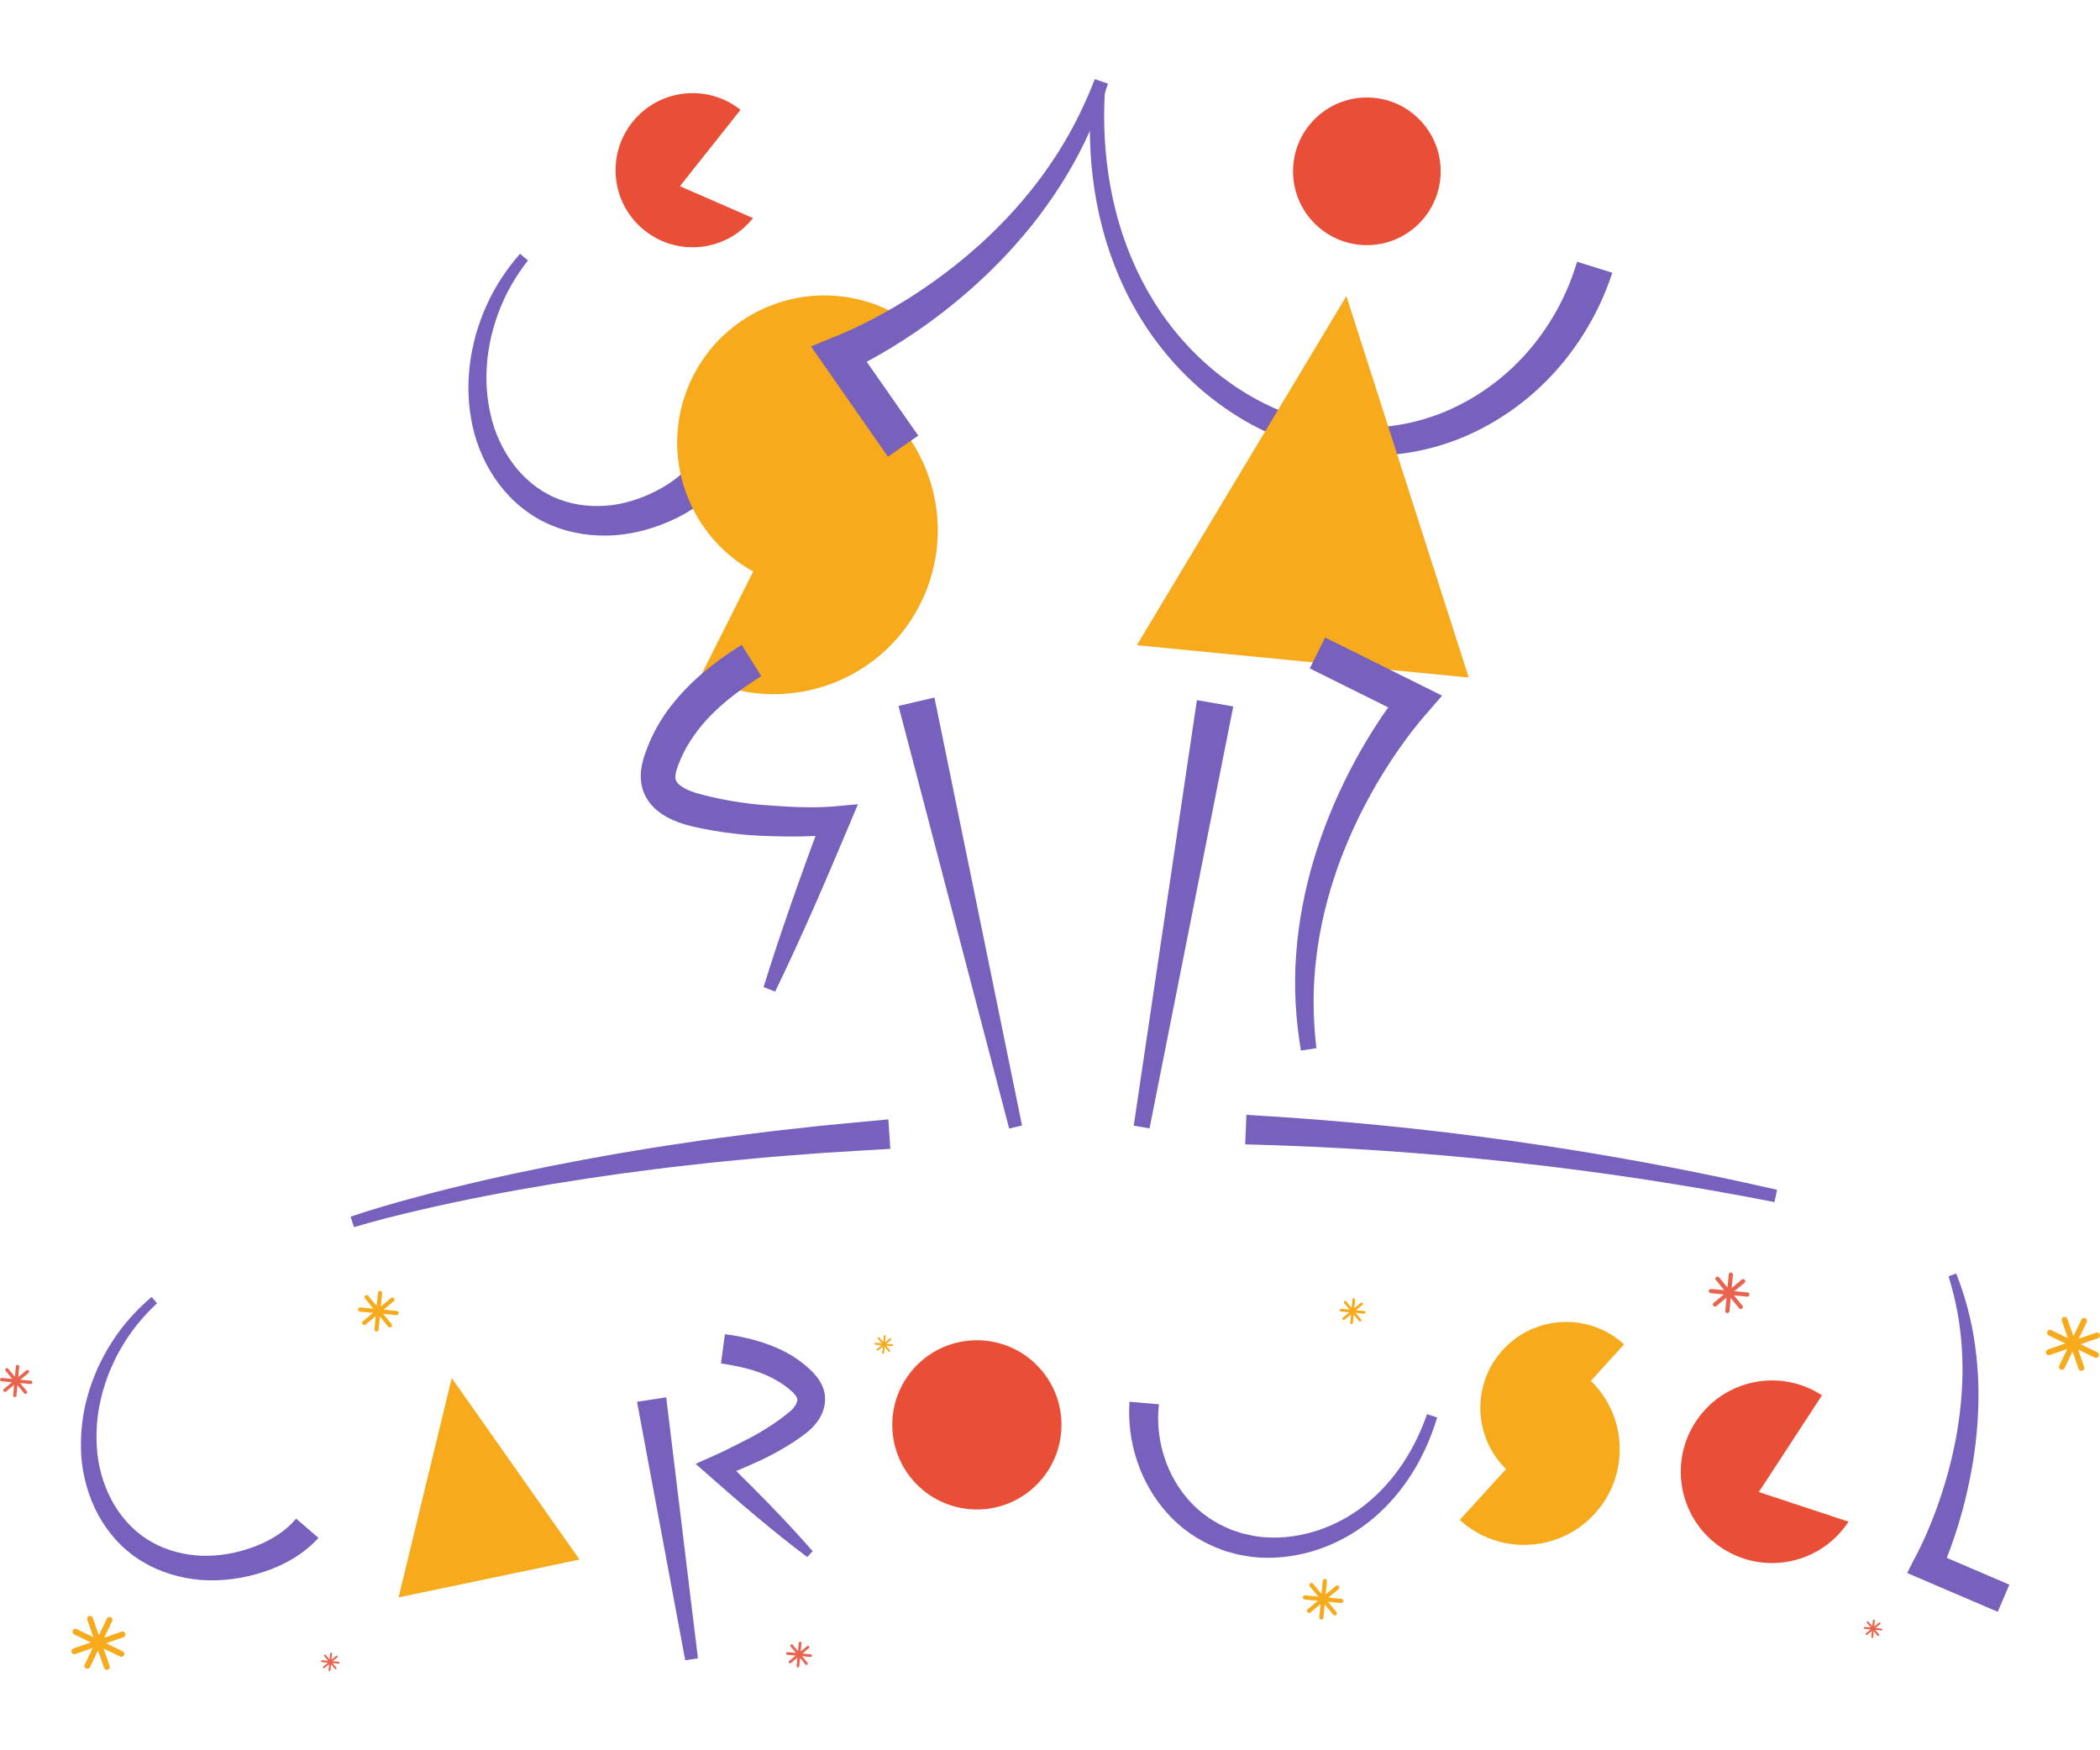 <?xml version="1.0" encoding="UTF-8"?> <!-- Generator: Adobe Illustrator 25.1.0, SVG Export Plug-In . SVG Version: 6.00 Build 0) --> <svg xmlns="http://www.w3.org/2000/svg" xmlns:xlink="http://www.w3.org/1999/xlink" version="1.1" id="logo-carousel" x="0px" y="0px" viewBox="0 0 600 500" xml:space="preserve"> <g> <g> <path fill="#7761BD" d="M356.113,318.478c51.077,2.919,101.875,9.986,151.623,21.412l-0.748,3.506 c-49.879-9.801-100.534-15.205-151.221-16.49L356.113,318.478z"></path> <path fill="#7761BD" d="M100.154,347.566c6.246-2.109,12.486-3.888,18.79-5.586 c6.292-1.709,12.624-3.245,18.971-4.72c12.699-2.927,25.49-5.432,38.327-7.681 c6.427-1.066,12.852-2.168,19.305-3.075c6.441-1.001,12.906-1.82,19.371-2.654 c3.23-0.442,6.469-0.803,9.708-1.157l9.719-1.082c6.485-0.659,12.98-1.218,19.473-1.832 l0.557,8.418c-6.45,0.39-12.908,0.726-19.358,1.161l-9.669,0.746 c-3.224,0.241-6.448,0.49-9.664,0.82c-6.437,0.609-12.878,1.204-19.298,1.98 c-6.433,0.683-12.839,1.56-19.254,2.401c-12.809,1.8-25.587,3.855-38.285,6.332 c-6.345,1.25-12.682,2.561-18.974,4.043c-6.285,1.465-12.594,3.04-18.717,4.878L100.154,347.566z"></path> </g> <g> <g> <g> <path fill="#F6AA1C" d="M599.213,386.302l-4.748-2.287l4.974-1.74 c0.436-0.152,0.666-0.629,0.513-1.066c-0.151-0.435-0.628-0.665-1.065-0.513l-4.974,1.739 l2.287-4.747c0.201-0.416,0.026-0.916-0.391-1.117c-0.422-0.201-0.916-0.026-1.117,0.391 l-2.287,4.748l-1.74-4.974c-0.152-0.436-0.63-0.666-1.066-0.514 c-0.436,0.152-0.666,0.63-0.514,1.066l1.74,4.975l-4.748-2.288 c-0.418-0.2-0.916-0.026-1.117,0.391c-0.2,0.416-0.026,0.916,0.391,1.117l4.747,2.287 l-4.974,1.739c-0.436,0.152-0.666,0.63-0.514,1.066c0.086,0.245,0.274,0.425,0.5,0.509 c0.176,0.065,0.375,0.072,0.566,0.005l4.975-1.74l-2.287,4.748 c-0.201,0.416-0.026,0.916,0.391,1.117c0.024,0.012,0.049,0.022,0.074,0.031 c0.4,0.148,0.854-0.03,1.043-0.422l2.287-4.748l1.74,4.975 c0.085,0.245,0.274,0.425,0.5,0.509c0.175,0.065,0.374,0.071,0.565,0.005 c0.436-0.152,0.666-0.629,0.513-1.066l-1.739-4.974l4.748,2.287 c0.024,0.012,0.049,0.022,0.074,0.031c0.4,0.148,0.854-0.03,1.043-0.422 C599.804,387.003,599.629,386.503,599.213,386.302z"></path> <path fill="#F6AA1C" d="M35.058,471.716l-4.748-2.287l4.974-1.74c0.436-0.152,0.666-0.629,0.513-1.066 c-0.151-0.435-0.628-0.665-1.065-0.513l-4.974,1.739l2.287-4.747 c0.2-0.416,0.026-0.916-0.391-1.117c-0.422-0.201-0.916-0.026-1.117,0.391l-2.287,4.748 l-1.739-4.974c-0.152-0.436-0.63-0.666-1.066-0.514c-0.436,0.152-0.666,0.63-0.514,1.066 l1.74,4.975l-4.748-2.288c-0.418-0.2-0.916-0.026-1.117,0.391 c-0.2,0.416-0.026,0.916,0.391,1.117l4.747,2.287l-4.974,1.739 c-0.436,0.152-0.666,0.63-0.514,1.066c0.086,0.245,0.274,0.425,0.5,0.509 c0.176,0.065,0.375,0.072,0.566,0.005l4.975-1.74l-2.287,4.748 c-0.2,0.416-0.026,0.916,0.391,1.117c0.024,0.012,0.049,0.022,0.074,0.031 c0.4,0.148,0.854-0.03,1.043-0.422l2.287-4.748l1.74,4.974 c0.085,0.245,0.274,0.425,0.5,0.509c0.175,0.065,0.374,0.071,0.565,0.005 c0.436-0.152,0.666-0.629,0.513-1.066l-1.739-4.974l4.748,2.287 c0.024,0.012,0.049,0.022,0.074,0.031c0.4,0.148,0.854-0.03,1.043-0.422 C35.649,472.417,35.475,471.917,35.058,471.716z"></path> <path fill="#F6AA1C" d="M383.294,456.735l-3.76-0.358l2.912-2.405c0.255-0.211,0.292-0.589,0.08-0.844 c-0.21-0.255-0.587-0.291-0.844-0.081l-2.911,2.405l0.358-3.759 c0.031-0.33-0.21-0.622-0.54-0.654c-0.333-0.03-0.622,0.21-0.654,0.54l-0.358,3.76 l-2.405-2.912c-0.211-0.256-0.589-0.291-0.844-0.08c-0.255,0.211-0.291,0.589-0.08,0.844 l2.405,2.912l-3.76-0.358c-0.331-0.031-0.622,0.21-0.654,0.54s0.21,0.622,0.54,0.654 l3.759,0.358l-2.911,2.405c-0.255,0.211-0.291,0.589-0.081,0.844 c0.119,0.144,0.29,0.218,0.462,0.218c0.134,0,0.27-0.045,0.381-0.137l2.912-2.405l-0.358,3.76 c-0.031,0.33,0.21,0.622,0.54,0.654c0.019,0.002,0.038,0.003,0.057,0.003 c0.306,0,0.567-0.232,0.596-0.543l0.358-3.76l2.405,2.912c0.118,0.144,0.29,0.218,0.462,0.218 c0.134,0,0.269-0.045,0.381-0.137c0.255-0.211,0.292-0.589,0.08-0.844l-2.405-2.911l3.76,0.358 c0.019,0.002,0.039,0.003,0.057,0.003c0.306,0,0.567-0.232,0.596-0.543 C383.865,457.059,383.623,456.766,383.294,456.735z"></path> <path fill="#F6AA1C" d="M389.818,374.521l-2.393-0.228l1.853-1.531c0.162-0.134,0.186-0.375,0.051-0.537 c-0.133-0.162-0.374-0.185-0.537-0.051l-1.853,1.53l0.228-2.392 c0.02-0.21-0.134-0.396-0.344-0.416c-0.212-0.019-0.396,0.134-0.416,0.344l-0.228,2.392 l-1.531-1.853c-0.134-0.163-0.375-0.185-0.537-0.051c-0.162,0.134-0.185,0.375-0.051,0.537 l1.531,1.853l-2.393-0.228c-0.211-0.02-0.396,0.134-0.416,0.344 c-0.02,0.21,0.134,0.396,0.344,0.416l2.392,0.228l-1.853,1.53 c-0.162,0.134-0.185,0.375-0.051,0.537c0.075,0.091,0.184,0.139,0.294,0.139 c0.085,0,0.172-0.029,0.243-0.087l1.853-1.531l-0.228,2.392 c-0.02,0.21,0.134,0.396,0.344,0.416c0.012,0.001,0.024,0.002,0.036,0.002 c0.194,0,0.361-0.148,0.379-0.345l0.228-2.392l1.531,1.853c0.075,0.091,0.184,0.139,0.294,0.139 c0.085,0,0.171-0.029,0.243-0.087c0.162-0.134,0.186-0.375,0.051-0.537l-1.53-1.853l2.393,0.228 c0.012,0.001,0.025,0.002,0.037,0.002c0.194,0,0.361-0.148,0.379-0.345 C390.181,374.727,390.027,374.541,389.818,374.521z"></path> <path fill="#F6AA1C" d="M113.343,374.484l-3.76-0.358l2.912-2.405 c0.255-0.211,0.292-0.589,0.08-0.844c-0.21-0.255-0.587-0.291-0.844-0.08l-2.911,2.405 l0.358-3.759c0.031-0.33-0.21-0.622-0.54-0.654c-0.333-0.03-0.622,0.21-0.654,0.54 l-0.358,3.76l-2.405-2.912c-0.211-0.256-0.589-0.291-0.844-0.081 c-0.255,0.211-0.291,0.589-0.08,0.844l2.405,2.912l-3.76-0.358 c-0.331-0.031-0.622,0.21-0.654,0.54s0.21,0.622,0.54,0.654l3.759,0.358l-2.911,2.405 c-0.255,0.211-0.291,0.589-0.08,0.844c0.119,0.144,0.29,0.218,0.462,0.218 c0.134,0,0.27-0.045,0.381-0.137l2.912-2.405l-0.358,3.76c-0.031,0.33,0.21,0.622,0.54,0.654 c0.019,0.002,0.038,0.003,0.057,0.003c0.306,0,0.567-0.232,0.596-0.543l0.358-3.76l2.405,2.912 c0.118,0.144,0.29,0.218,0.462,0.218c0.134,0,0.269-0.045,0.381-0.137 c0.255-0.211,0.292-0.589,0.08-0.844l-2.405-2.911l3.76,0.358 c0.019,0.002,0.039,0.003,0.057,0.003c0.306,0,0.567-0.232,0.596-0.543 C113.914,374.808,113.672,374.515,113.343,374.484z"></path> <path fill="#F6AA1C" d="M254.941,384.03l-1.709-0.163l1.323-1.093 c0.116-0.096,0.133-0.268,0.036-0.384c-0.095-0.116-0.267-0.132-0.383-0.037l-1.323,1.093 l0.163-1.709c0.014-0.15-0.096-0.283-0.245-0.297c-0.152-0.014-0.283,0.096-0.297,0.245 l-0.163,1.709l-1.093-1.323c-0.096-0.116-0.268-0.132-0.384-0.037 c-0.116,0.096-0.132,0.268-0.037,0.384l1.093,1.324l-1.709-0.163 c-0.15-0.014-0.283,0.096-0.297,0.245c-0.014,0.15,0.096,0.283,0.245,0.297l1.709,0.163 l-1.323,1.093c-0.116,0.096-0.132,0.268-0.037,0.384c0.054,0.065,0.132,0.099,0.21,0.099 c0.061,0,0.123-0.021,0.173-0.062l1.324-1.093l-0.163,1.709 c-0.014,0.15,0.096,0.283,0.245,0.297c0.009,0.001,0.017,0.001,0.026,0.001 c0.139,0,0.258-0.106,0.271-0.247l0.163-1.709l1.093,1.323c0.054,0.065,0.132,0.099,0.21,0.099 c0.061,0,0.122-0.021,0.173-0.062c0.116-0.096,0.133-0.268,0.036-0.384l-1.093-1.323l1.709,0.163 c0.009,0.001,0.018,0.001,0.026,0.001c0.139,0,0.258-0.106,0.271-0.247 C255.201,384.177,255.091,384.044,254.941,384.03z"></path> </g> <g> <path fill="#E9634E" d="M499.288,369.212l-3.76-0.358l2.912-2.405c0.255-0.211,0.292-0.589,0.08-0.844 c-0.21-0.255-0.587-0.291-0.844-0.081l-2.911,2.405l0.358-3.759 c0.031-0.33-0.21-0.622-0.54-0.654c-0.333-0.03-0.622,0.21-0.654,0.54l-0.358,3.76 l-2.405-2.912c-0.211-0.256-0.589-0.291-0.844-0.08c-0.255,0.211-0.291,0.589-0.08,0.844 l2.405,2.912l-3.76-0.358c-0.331-0.031-0.622,0.21-0.654,0.54 c-0.031,0.33,0.21,0.622,0.54,0.654l3.759,0.358l-2.911,2.405 c-0.255,0.211-0.291,0.589-0.08,0.844c0.119,0.144,0.29,0.218,0.462,0.218 c0.134,0,0.27-0.045,0.381-0.137l2.912-2.405l-0.358,3.76c-0.031,0.33,0.21,0.622,0.54,0.654 c0.019,0.002,0.038,0.003,0.057,0.003c0.306,0,0.567-0.232,0.596-0.543l0.358-3.76l2.405,2.912 c0.118,0.144,0.29,0.218,0.463,0.218c0.134,0,0.269-0.045,0.381-0.137 c0.255-0.211,0.292-0.589,0.08-0.844l-2.405-2.911l3.76,0.358 c0.019,0.002,0.039,0.003,0.057,0.003c0.306,0,0.567-0.232,0.596-0.543 C499.859,369.536,499.618,369.243,499.288,369.212z"></path> <path fill="#E9634E" d="M8.814,394.418l-2.997-0.285l2.321-1.917c0.203-0.168,0.232-0.469,0.064-0.673 c-0.167-0.203-0.468-0.232-0.672-0.064l-2.321,1.917l0.285-2.997 c0.025-0.263-0.168-0.496-0.43-0.521c-0.266-0.024-0.496,0.168-0.521,0.431l-0.285,2.997 l-1.917-2.321c-0.168-0.204-0.469-0.232-0.673-0.064c-0.203,0.168-0.232,0.469-0.064,0.673 l1.917,2.321l-2.997-0.285c-0.264-0.025-0.496,0.168-0.521,0.43s0.168,0.496,0.43,0.521 l2.997,0.285l-2.321,1.917c-0.203,0.168-0.232,0.469-0.064,0.673 c0.095,0.115,0.231,0.174,0.369,0.174c0.107,0,0.215-0.036,0.304-0.109l2.321-1.917l-0.285,2.997 c-0.025,0.263,0.168,0.496,0.43,0.521c0.015,0.001,0.031,0.002,0.046,0.002 c0.244,0,0.452-0.185,0.475-0.433l0.285-2.997l1.917,2.321c0.094,0.115,0.231,0.174,0.369,0.174 c0.107,0,0.215-0.036,0.304-0.109c0.203-0.168,0.232-0.469,0.064-0.673l-1.917-2.321l2.997,0.285 c0.015,0.001,0.031,0.002,0.046,0.002c0.244,0,0.452-0.185,0.475-0.433 C9.269,394.676,9.076,394.443,8.814,394.418z"></path> <path fill="#E9634E" d="M231.644,472.589l-2.393-0.228l1.853-1.531 c0.162-0.134,0.186-0.375,0.051-0.537c-0.133-0.162-0.374-0.185-0.537-0.051l-1.853,1.53 l0.228-2.392c0.02-0.21-0.134-0.396-0.344-0.416c-0.212-0.019-0.396,0.134-0.416,0.344 l-0.228,2.392l-1.531-1.853c-0.134-0.163-0.375-0.185-0.537-0.051 c-0.162,0.134-0.185,0.375-0.051,0.537l1.531,1.853l-2.393-0.228 c-0.211-0.02-0.396,0.134-0.416,0.344c-0.02,0.21,0.134,0.396,0.344,0.416l2.392,0.228 l-1.853,1.53c-0.162,0.134-0.185,0.375-0.051,0.537c0.075,0.091,0.184,0.139,0.294,0.139 c0.086,0,0.172-0.029,0.243-0.087l1.853-1.531l-0.228,2.392c-0.02,0.21,0.134,0.396,0.344,0.416 c0.012,0.001,0.024,0.002,0.036,0.002c0.194,0,0.361-0.148,0.379-0.345l0.228-2.392l1.531,1.853 c0.075,0.091,0.184,0.139,0.294,0.139c0.085,0,0.171-0.029,0.243-0.087 c0.162-0.134,0.186-0.375,0.051-0.537l-1.53-1.853l2.393,0.228 c0.012,0.001,0.025,0.002,0.037,0.002c0.194,0,0.361-0.148,0.379-0.345 C232.007,472.795,231.853,472.609,231.644,472.589z"></path> <path fill="#E9634E" d="M96.767,474.716l-1.709-0.163l1.323-1.093c0.116-0.096,0.133-0.268,0.036-0.384 c-0.095-0.116-0.267-0.132-0.383-0.037l-1.323,1.093l0.163-1.709 c0.014-0.15-0.096-0.283-0.245-0.297c-0.152-0.014-0.283,0.096-0.297,0.245l-0.163,1.709 l-1.093-1.324c-0.096-0.116-0.268-0.132-0.384-0.037c-0.116,0.096-0.132,0.268-0.037,0.384 l1.093,1.324l-1.709-0.163c-0.15-0.014-0.283,0.096-0.297,0.246s0.096,0.283,0.245,0.297 l1.709,0.163l-1.323,1.093c-0.116,0.096-0.132,0.268-0.037,0.384 c0.054,0.065,0.132,0.099,0.21,0.099c0.061,0,0.123-0.021,0.173-0.062l1.324-1.093l-0.163,1.709 c-0.014,0.15,0.096,0.283,0.245,0.297c0.009,0.001,0.017,0.001,0.026,0.001 c0.139,0,0.258-0.106,0.271-0.247l0.163-1.709l1.093,1.323c0.054,0.065,0.132,0.099,0.21,0.099 c0.061,0,0.122-0.021,0.173-0.062c0.116-0.096,0.133-0.268,0.036-0.384l-1.093-1.323l1.709,0.163 c0.009,0.001,0.018,0.001,0.026,0.001c0.139,0,0.258-0.106,0.271-0.247 C97.027,474.864,96.917,474.731,96.767,474.716z"></path> <path fill="#E9634E" d="M537.546,465.226l-1.709-0.163l1.323-1.093c0.116-0.096,0.133-0.268,0.036-0.384 c-0.095-0.116-0.267-0.132-0.383-0.037l-1.323,1.093l0.163-1.709 c0.014-0.15-0.096-0.283-0.245-0.297c-0.152-0.014-0.283,0.096-0.297,0.246l-0.163,1.709 l-1.093-1.323c-0.096-0.116-0.268-0.132-0.384-0.037c-0.116,0.096-0.132,0.268-0.036,0.384 l1.093,1.324l-1.709-0.163c-0.151-0.014-0.283,0.096-0.297,0.246 c-0.014,0.15,0.096,0.283,0.245,0.297l1.709,0.163l-1.323,1.093 c-0.116,0.096-0.132,0.268-0.037,0.384c0.054,0.065,0.132,0.099,0.21,0.099 c0.061,0,0.123-0.02,0.173-0.062l1.323-1.093l-0.163,1.709c-0.014,0.15,0.096,0.283,0.245,0.297 c0.009,0.001,0.017,0.001,0.026,0.001c0.139,0,0.258-0.106,0.271-0.247l0.163-1.709l1.093,1.324 c0.054,0.065,0.132,0.099,0.21,0.099c0.061,0,0.122-0.02,0.173-0.062 c0.116-0.096,0.133-0.268,0.036-0.384l-1.093-1.323l1.709,0.163 c0.009,0.001,0.018,0.001,0.026,0.001c0.139,0,0.258-0.106,0.271-0.247 C537.805,465.373,537.696,465.24,537.546,465.226z"></path> </g> </g> <g> <circle fill="#E94E36" cx="279.109" cy="407.039" r="24.171"></circle> <path fill="#E94E36" d="M502.521,426.226l18.048-27.629c-12.06-7.878-28.222-4.488-36.1,7.572 c-7.878,12.06-4.488,28.222,7.572,36.1c12.06,7.878,28.222,4.488,36.1-7.572L502.521,426.226z"></path> <path fill="#7761BD" d="M556.223,445.032c0.139-0.351,0.276-0.703,0.415-1.06 c0.662-1.725,1.282-3.456,1.858-5.198c1.159-3.482,2.175-7,3.047-10.55 c1.729-7.102,2.94-14.324,3.443-21.603c0.516-7.272,0.373-14.597-0.618-21.805 c-0.927-7.214-2.817-14.282-5.439-21.011l-2.205,0.791c2.075,6.712,3.404,13.63,3.797,20.604 c0.456,6.966,0.091,13.963-0.894,20.851c-0.972,6.893-2.617,13.68-4.735,20.29 c-1.066,3.304-2.265,6.561-3.588,9.755c-0.658,1.598-1.355,3.178-2.082,4.732 c-0.716,1.528-1.512,3.145-2.257,4.476l-0.001,0.001l-2.062,4.056l4.141,1.773l21.738,9.309 l3.321-7.755L556.223,445.032z"></path> <g> <polygon fill="#7761BD" points="182.008,400.446 195.778,474.284 199.408,473.725 190.346,399.163 "></polygon> <path fill="#7761BD" d="M217.29,417.18c1.369-0.631,2.562-1.255,3.835-1.931 c2.504-1.341,4.964-2.818,7.35-4.494c0.592-0.427,1.181-0.86,1.762-1.316l0.439-0.345 l0.513-0.43c0.334-0.297,0.661-0.604,0.976-0.929c1.245-1.304,2.374-2.868,3.062-4.904 c0.337-1.013,0.541-2.153,0.512-3.336c-0.024-1.178-0.29-2.398-0.729-3.42 c-0.881-2.077-2.172-3.481-3.332-4.623c-2.298-2.182-4.866-4.016-7.605-5.39 c-5.475-2.791-11.281-4.166-16.953-4.92l-1.127,8.36c5.084,0.739,10.053,1.844,14.318,3.993 c2.13,1.059,4.096,2.341,5.789,3.861c0.806,0.722,1.354,1.413,1.55,1.851 c0.112,0.225,0.134,0.36,0.156,0.54c0.016,0.178-0,0.401-0.079,0.682 c-0.152,0.561-0.584,1.309-1.197,1.984c-0.154,0.17-0.317,0.333-0.486,0.496l-0.262,0.234 l-0.355,0.296c-0.479,0.4-0.975,0.788-1.475,1.174c-2.004,1.546-4.157,2.981-6.395,4.312 c-1.103,0.652-2.296,1.341-3.377,1.898l-3.592,1.834l-3.607,1.793l-1.783,0.848l-1.388,0.618 l-5.069,2.259l3.648,3.209c4.586,4.034,9.18,8.06,13.877,11.975 c2.349,1.957,4.707,3.903,7.102,5.812c2.402,1.9,4.806,3.798,7.273,5.628l1.548-1.666 c-2.007-2.325-4.076-4.583-6.148-6.839c-2.079-2.247-4.194-4.456-6.319-6.655 c-3.078-3.183-6.216-6.302-9.365-9.408l3.162-1.358 C214.779,418.323,216.028,417.763,217.29,417.18z"></path> </g> <path fill="#7761BD" d="M410.618,404.921c-3.054,10.236-8.538,19.971-16.625,27.374 c-8.038,7.413-18.692,12.216-29.938,12.685c-2.801,0.092-5.643,0.003-8.425-0.568 c-0.698-0.124-1.402-0.221-2.095-0.372l-2.058-0.565c-0.68-0.208-1.387-0.341-2.046-0.617 l-1.995-0.779c-5.283-2.165-10.131-5.523-13.943-9.82c-7.71-8.546-11.572-20.299-10.784-31.826 l8.404,0.732c-1.046,9.328,1.693,19.134,7.728,26.441c2.98,3.677,6.843,6.599,11.15,8.588 l1.631,0.723c0.537,0.26,1.126,0.383,1.687,0.585l1.704,0.555 c0.578,0.151,1.17,0.253,1.754,0.384c2.326,0.599,4.756,0.771,7.177,0.799 c9.733,0.028,19.544-3.794,27.147-10.243c7.691-6.442,13.296-15.357,16.625-25L410.618,404.921z"></path> <path fill="#F6AA1C" d="M454.534,394.459l9.486-10.418c-10.024-9.128-25.551-8.402-34.679,1.623 c-8.914,9.789-8.405,24.809,0.958,34.01l-13.234,14.533c11.156,10.159,28.435,9.35,38.594-1.806 C465.606,421.479,465.032,404.692,454.534,394.459z"></path> <path fill="#7761BD" d="M44.873,372.301c-3.957,3.687-7.444,7.889-10.126,12.562 c-1.404,2.299-2.509,4.759-3.56,7.22c-0.941,2.508-1.831,5.038-2.384,7.649 c-1.243,5.186-1.508,10.555-0.962,15.772c0.619,5.175,2.292,10.218,4.936,14.607 c2.666,4.376,6.299,8.056,10.669,10.46c4.359,2.45,9.385,3.696,14.398,3.869 c4.98,0.139,10.147-0.844,14.856-2.616c4.713-1.76,9-4.494,11.905-7.997l6.386,5.512 c-4.435,4.839-10.04,7.864-15.747,9.729c-5.739,1.848-11.698,2.714-17.785,2.28 c-6.021-0.486-11.974-2.253-17.146-5.474c-5.212-3.187-9.384-7.871-12.224-13.08 c-2.835-5.239-4.442-11.024-4.872-16.865c-0.346-5.807,0.233-11.64,1.822-17.16 c0.728-2.781,1.799-5.446,2.926-8.068c1.236-2.574,2.531-5.121,4.123-7.484 c3.059-4.802,6.922-9.047,11.233-12.707L44.873,372.301z"></path> <polygon fill="#F6AA1C" points="165.581,445.519 129.064,393.653 113.886,456.318 "></polygon> </g> </g> <g> <path fill="#7761BD" d="M150.845,74.401c-3.384,4.335-6.213,9.109-8.156,14.224 c-1.041,2.529-1.756,5.172-2.417,7.806c-0.542,2.663-1.03,5.338-1.168,8.039 c-0.418,5.387,0.175,10.794,1.548,15.909c1.438,5.053,3.905,9.802,7.221,13.733 c3.338,3.916,7.5,6.965,12.179,8.641c4.677,1.725,9.834,2.161,14.806,1.541 c4.922-0.647,9.897-2.44,14.264-4.934c4.377-2.48,8.14-5.852,10.38-9.663l8.936,5.598 c-3.878,5.753-9.214,9.734-14.799,12.533c-5.625,2.783-11.601,4.584-17.947,5.076 c-6.276,0.426-12.677-0.478-18.506-3.001c-5.867-2.484-10.886-6.672-14.598-11.584 c-3.713-4.944-6.239-10.623-7.57-16.534c-0.581-2.949-1.063-5.914-1.127-8.899 c-0.116-1.488-0.012-2.977-0.014-4.461l0.162-2.219c0.046-0.74,0.115-1.476,0.229-2.208 c0.32-2.944,1.007-5.821,1.757-8.66c0.868-2.807,1.801-5.594,3.062-8.239 c2.385-5.346,5.67-10.245,9.497-14.613L150.845,74.401z"></path> <path fill="#E94E36" d="M194.265,53.197L211.577,31.368c-9.528-7.556-23.378-5.958-30.934,3.57 s-5.958,23.378,3.57,30.934s23.378,5.958,30.934-3.57L194.265,53.197z"></path> <polygon fill="#7761BD" points="266.984,199.263 292.013,321.519 288.329,322.378 256.715,201.657 "></polygon> <path fill="#F6AA1C" d="M243.586,110.443l10.847-21.563c-20.749-10.437-46.031-2.078-56.468,18.671 c-10.194,20.266-2.45,44.847,17.248,55.707l-15.114,30.046c23.092,11.616,51.228,2.312,62.843-20.779 C274.315,149.916,265.626,122.483,243.586,110.443z"></path> <path fill="#7761BD" d="M312.802,22.601c-3.278,8.501-7.445,16.632-12.568,24.106 c-2.508,3.771-5.333,7.32-8.23,10.786c-2.937,3.439-6.073,6.7-9.325,9.831 c-6.55,6.22-13.682,11.811-21.232,16.728c-3.776,2.456-7.66,4.739-11.624,6.838 c-1.977,1.058-3.985,2.049-5.999,2.995c-1.007,0.473-2.02,0.928-3.029,1.363 c-0.986,0.429-2.075,0.874-2.933,1.191l-0.001,0.001l-6.139,2.526l3.76,5.391l18.217,26.115 l8.649-6.033l-14.722-21.106c0.254-0.136,0.515-0.264,0.768-0.402 c2.117-1.151,4.2-2.34,6.24-3.591c4.09-2.486,8.055-5.145,11.891-7.976 c7.666-5.665,14.823-11.995,21.32-18.94c3.225-3.494,6.313-7.112,9.179-10.901 c2.827-3.816,5.558-7.704,7.95-11.803c4.89-8.126,8.725-16.852,11.588-25.831L312.802,22.601z"></path> <path fill="#7761BD" d="M238.434,230.351c-3.838,0.347-7.885,0.312-11.921,0.14 c-2.047-0.085-3.991-0.233-6.166-0.371c-1.994-0.117-3.983-0.292-5.965-0.523 c-3.964-0.465-7.895-1.165-11.768-2.088c-0.947-0.232-1.978-0.483-2.85-0.722 c-0.875-0.242-1.713-0.514-2.495-0.819c-1.551-0.605-2.859-1.399-3.543-2.133 c-0.35-0.365-0.524-0.682-0.631-0.988c-0.102-0.327-0.167-0.588-0.137-1.087 c0.04-0.955,0.527-2.605,1.275-4.324c1.343-3.381,3.322-6.501,5.624-9.426 c2.3-2.932,5.069-5.58,8.036-8.047c2.995-2.446,6.233-4.692,9.599-6.809l-5.574-8.951 c-7.369,4.589-14.509,10.152-20.189,17.435c-2.813,3.64-5.201,7.721-6.846,12.126 c-0.415,1.103-0.821,2.164-1.154,3.444c-0.335,1.262-0.619,2.676-0.655,4.275 c-0.053,1.587,0.254,3.414,0.921,5.023c0.661,1.63,1.689,3.07,2.816,4.172 c2.283,2.217,4.765,3.378,7.091,4.249c1.171,0.422,2.326,0.76,3.466,1.045 c1.144,0.284,2.146,0.493,3.231,0.716c4.265,0.858,8.576,1.469,12.903,1.822 c2.164,0.176,4.332,0.289,6.5,0.339c1.986,0.057,4.204,0.117,6.321,0.117 c2.219-0.003,4.443-0.042,6.687-0.158l-2.287,6.226c-1.496,4.065-2.921,8.158-4.373,12.241 c-1.418,4.096-2.836,8.192-4.203,12.307c-1.348,4.124-2.715,8.239-3.981,12.395l3.293,1.301 c1.915-3.9,3.728-7.839,5.561-11.771c1.813-3.94,3.576-7.899,5.339-11.859 c1.73-3.973,3.485-7.935,5.17-11.926l5.062-11.968l2.542-6.011L238.434,230.351z"></path> </g> <g> <path fill="#7761BD" d="M315.716,25.554c-0.609,9.406-0.103,18.87,1.608,28.085 c1.697,9.214,4.656,18.176,8.916,26.434c4.241,8.258,9.807,15.788,16.494,22.144 c6.685,6.339,14.437,11.519,22.844,15.018c8.393,3.522,17.466,5.269,26.437,4.921 c8.966-0.331,17.823-2.675,25.733-6.858c7.921-4.15,14.962-9.97,20.535-16.956 c5.595-6.968,9.788-15.03,12.314-23.568l10.066,3.141c-3.195,9.744-8.281,18.846-14.914,26.624 c-6.61,7.796-14.839,14.206-24.022,18.676c-9.168,4.504-19.368,6.886-29.548,6.957 c-10.191,0.093-20.306-2.196-29.452-6.352c-9.169-4.137-17.423-10.036-24.428-17.082 c-7.001-7.055-12.733-15.323-16.979-24.229c-4.264-8.902-7.087-18.42-8.577-28.087 c-1.503-9.67-1.733-19.492-0.819-29.179L315.716,25.554z"></path> <circle fill="#E94E36" cx="390.53" cy="48.938" r="21.09"></circle> <polygon fill="#7761BD" points="352.363,201.806 328.437,322.346 323.923,321.563 341.974,200.004 "></polygon> <polygon fill="#F6AA1C" points="419.643,193.547 384.678,84.579 324.812,184.317 "></polygon> <path fill="#7761BD" d="M406.337,195.896l-27.729-13.785l-4.388,8.826l22.417,11.144 c-0.152,0.215-0.314,0.426-0.464,0.641c-1.329,1.895-2.609,3.811-3.831,5.76 c-2.454,3.89-4.73,7.876-6.821,11.955c-4.173,8.16-7.647,16.672-10.25,25.451 c-2.592,8.778-4.322,17.822-4.95,26.947c-0.689,9.119-0.144,18.306,1.373,27.274l4.413-0.67 c-1.016-8.668-1.093-17.431-0-26.055c1.033-8.629,3.105-17.109,5.977-25.295 c2.883-8.185,6.58-16.077,10.909-23.584c2.169-3.751,4.506-7.403,6.991-10.933 c1.237-1.769,2.524-3.498,3.841-5.189c0.657-0.846,1.328-1.68,2.005-2.494 c0.66-0.8,1.399-1.657,2-2.311l0-0l4.199-4.852L406.337,195.896z"></path> </g> </g> </svg> 